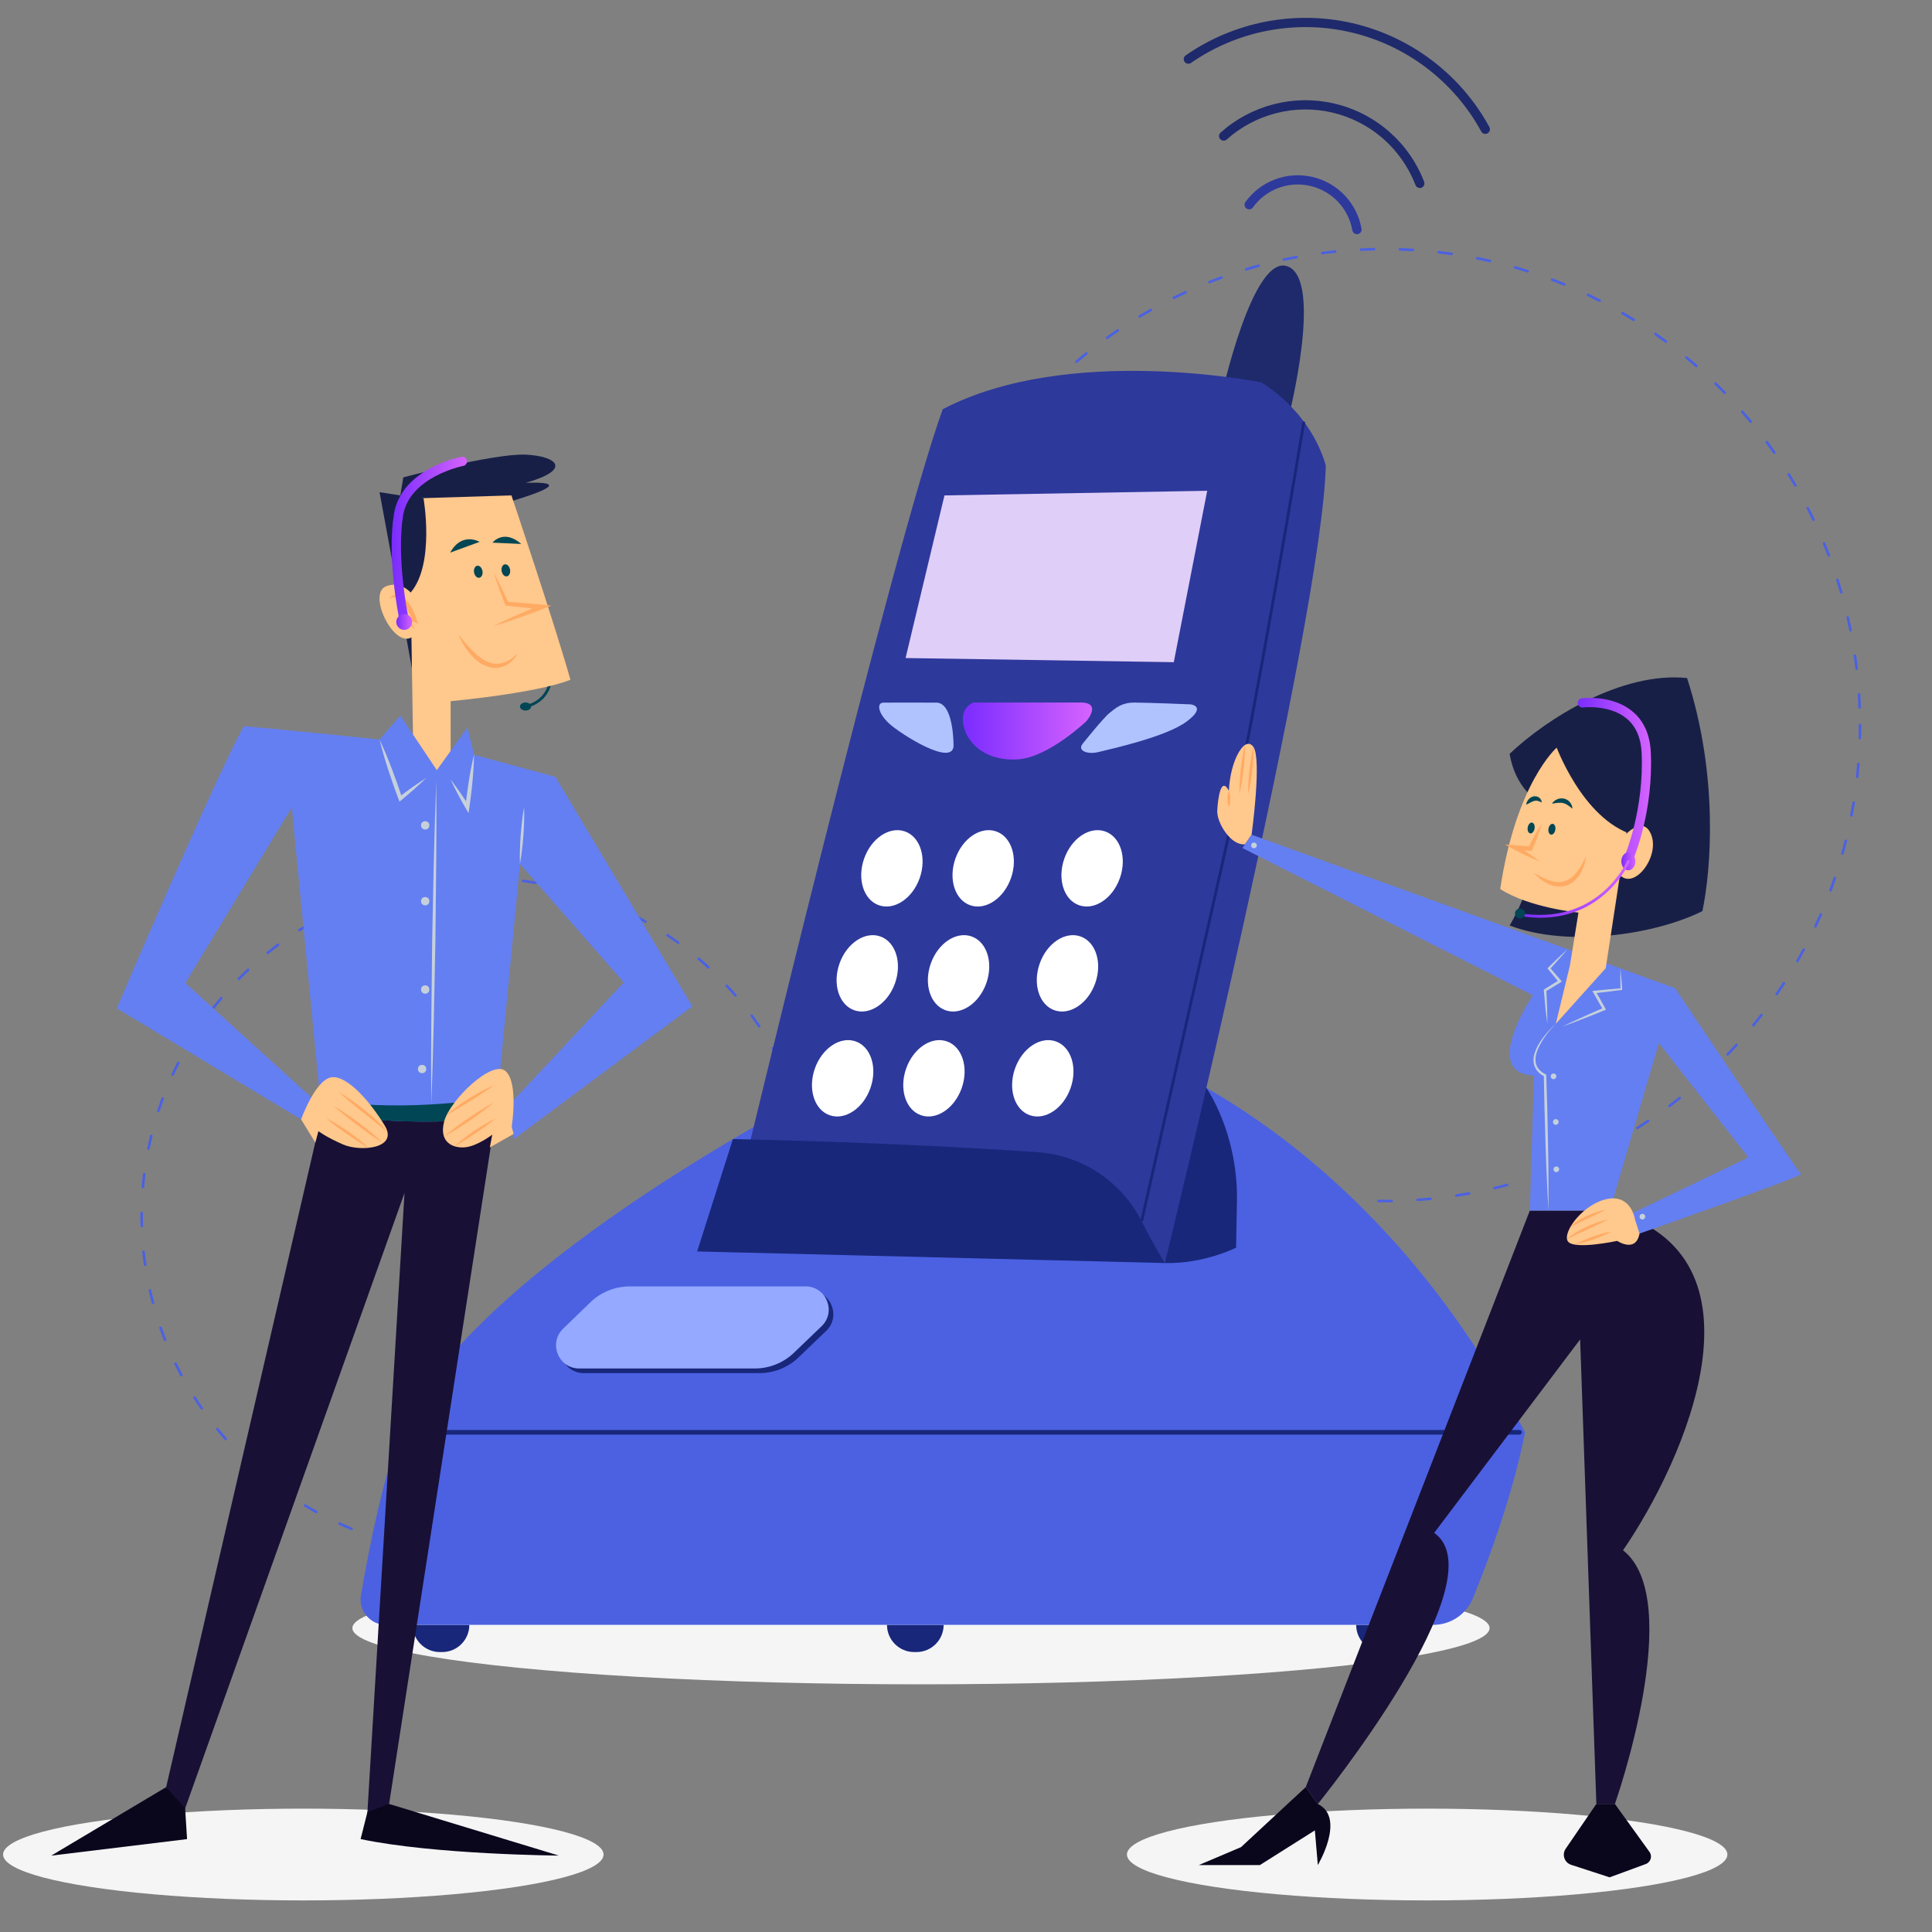 <?xml version="1.0" encoding="UTF-8"?>
<svg id="Layer_1" data-name="Layer 1" xmlns="http://www.w3.org/2000/svg" xmlns:xlink="http://www.w3.org/1999/xlink" viewBox="0 0 400 400">
  <rect x="0" y="0" width="400" height="400" fill="#808080" stroke="none"/>
  <defs>
    <style>
      .cls-1 {
        fill: #4b61e2;
      }

      .cls-2 {
        fill: url(#linear-gradient-2);
      }

      .cls-3 {
        fill: #b0c3ff;
      }

      .cls-4 {
        fill: #181f47;
      }

      .cls-5 {
        fill: #fff;
      }

      .cls-6 {
        fill: #191035;
      }

      .cls-7 {
        fill: url(#linear-gradient-4);
      }

      .cls-8 {
        fill: #2e399c;
      }

      .cls-9 {
        fill: url(#linear-gradient-3);
      }

      .cls-10 {
        fill: #0a061c;
      }

      .cls-11 {
        fill: url(#linear-gradient-5);
      }

      .cls-12 {
        fill: #dfcef7;
      }

      .cls-13 {
        fill: #ffc88c;
      }

      .cls-14 {
        fill: url(#linear-gradient-6);
      }

      .cls-15 {
        fill: #004654;
      }

      .cls-16 {
        fill: #94a9ff;
      }

      .cls-17 {
        fill: #c5d0db;
      }

      .cls-18 {
        fill: #18277a;
      }

      .cls-19 {
        fill: #f5f5f5;
      }

      .cls-20 {
        fill: #1e2a6b;
      }

      .cls-21 {
        fill: url(#linear-gradient);
      }

      .cls-22 {
        fill: #ffaa63;
      }

      .cls-23 {
        fill: #647ff2;
      }
    </style>
    <linearGradient id="linear-gradient" x1="199.34" y1="151.35" x2="226.11" y2="151.35" gradientUnits="userSpaceOnUse">
      <stop offset="0" stop-color="#7a2cff"/>
      <stop offset="1" stop-color="#d663ff"/>
    </linearGradient>
    <linearGradient id="linear-gradient-2" x1="326.66" y1="161.34" x2="341.83" y2="161.34" xlink:href="#linear-gradient"/>
    <linearGradient id="linear-gradient-3" x1="335.68" y1="178.33" x2="338.6" y2="178.33" xlink:href="#linear-gradient"/>
    <linearGradient id="linear-gradient-4" x1="315.43" y1="184.02" x2="337.43" y2="184.02" xlink:href="#linear-gradient"/>
    <linearGradient id="linear-gradient-5" x1="81.09" y1="111.46" x2="96.69" y2="111.46" xlink:href="#linear-gradient"/>
    <linearGradient id="linear-gradient-6" x1="82.05" y1="128.77" x2="85.33" y2="128.77" xlink:href="#linear-gradient"/>
  </defs>
  <ellipse id="_Path_" data-name="&amp;lt;Path&amp;gt;" class="cls-19" cx="62.8" cy="383.96" rx="62.16" ry="9.5"/>
  <ellipse id="_Path_-2" data-name="&amp;lt;Path&amp;gt;" class="cls-19" cx="295.48" cy="383.96" rx="62.16" ry="9.5"/>
  <ellipse id="_Path_-3" data-name="&amp;lt;Path&amp;gt;" class="cls-19" cx="190.68" cy="337.08" rx="117.72" ry="11.64"/>
  <path class="cls-1" d="M286.54,248.93c-.37,0-.73,0-1.1,0-.15,0-.27-.12-.27-.27,0-.15.12-.27.27-.27h0c.89,0,1.79,0,2.68,0h0c.15,0,.27.12.27.26,0,.15-.12.27-.26.27-.53,0-1.06.01-1.6.01ZM280.07,248.72s-.01,0-.02,0c-.9-.06-1.79-.13-2.69-.21-.15-.01-.26-.14-.24-.29.01-.15.15-.26.29-.24.89.08,1.78.15,2.67.21.15.01.26.14.25.29,0,.14-.13.25-.27.25ZM293.5,248.69c-.14,0-.26-.11-.27-.25-.01-.15.1-.28.25-.29.89-.06,1.78-.14,2.67-.22.16-.01.28.09.29.24.01.15-.09.28-.24.29-.89.09-1.79.16-2.69.22,0,0-.01,0-.02,0ZM272.06,247.87s-.03,0-.04,0c-.89-.13-1.78-.27-2.66-.43-.15-.03-.24-.17-.22-.31.03-.15.16-.24.31-.22.88.15,1.76.3,2.65.43.15.02.25.16.23.31-.02.13-.13.23-.27.23ZM301.52,247.8c-.13,0-.25-.1-.27-.23-.02-.15.08-.28.23-.31.88-.13,1.77-.28,2.64-.44.14-.03.28.07.31.22.03.15-.07.29-.22.31-.88.16-1.77.31-2.66.44-.01,0-.03,0-.04,0ZM264.13,246.37s-.04,0-.06,0c-.88-.2-1.75-.42-2.62-.65-.14-.04-.23-.18-.19-.33.04-.14.18-.23.33-.19.86.23,1.73.44,2.6.64.14.03.24.18.2.32-.03.12-.14.21-.26.21ZM309.43,246.26c-.12,0-.23-.08-.26-.21-.03-.14.05-.29.2-.32.87-.21,1.74-.43,2.6-.66.14-.04.29.05.33.19.04.14-.05.29-.19.33-.87.23-1.74.45-2.61.66-.02,0-.04,0-.06,0ZM256.36,244.22s-.06,0-.08-.01c-.86-.28-1.71-.56-2.56-.86-.14-.05-.21-.2-.16-.34.05-.14.2-.21.34-.16.84.3,1.69.58,2.55.86.14.04.22.2.17.34-.04.11-.14.19-.26.19ZM317.19,244.07c-.11,0-.22-.07-.26-.18-.05-.14.03-.29.17-.34.85-.28,1.7-.57,2.54-.87.14-.05.29.02.34.16.05.14-.02.29-.16.34-.84.3-1.69.59-2.55.87-.03,0-.06.01-.08.01ZM248.78,241.44s-.07,0-.1-.02c-.83-.35-1.66-.7-2.48-1.07-.14-.06-.2-.22-.14-.36.06-.14.22-.2.36-.14.82.37,1.64.72,2.47,1.06.14.06.2.21.14.35-.04.1-.14.17-.25.17ZM324.73,241.26c-.1,0-.2-.06-.25-.16-.06-.14,0-.29.14-.35.82-.35,1.64-.7,2.45-1.07.14-.06.29,0,.36.13.06.14,0,.29-.13.36-.81.37-1.64.73-2.46,1.08-.03.01-.07.02-.1.02ZM241.45,238.03s-.08,0-.12-.03c-.8-.41-1.6-.84-2.38-1.27-.13-.07-.18-.24-.11-.36.07-.13.24-.18.36-.11.78.43,1.57.85,2.37,1.26.13.07.18.23.12.36-.05.09-.14.15-.24.15ZM332.01,237.83c-.1,0-.19-.05-.24-.14-.07-.13-.02-.29.11-.36.79-.41,1.58-.84,2.35-1.27.13-.07.29-.03.37.1.07.13.03.29-.1.37-.78.43-1.57.86-2.37,1.27-.04.02-.08.03-.12.03ZM234.43,234.04s-.1-.01-.14-.04c-.76-.48-1.52-.96-2.27-1.46-.12-.08-.16-.25-.08-.37.08-.13.25-.16.37-.08.75.5,1.5.98,2.26,1.45.13.08.17.24.09.37-.05.08-.14.13-.23.13ZM338.99,233.82c-.09,0-.18-.04-.23-.13-.08-.13-.04-.29.08-.37.76-.47,1.5-.96,2.24-1.46.12-.08.29-.05.37.07.08.12.05.29-.07.37-.74.5-1.5.99-2.26,1.47-.04.03-.09.04-.14.04ZM227.77,229.5c-.06,0-.11-.02-.16-.05-.72-.54-1.44-1.08-2.14-1.64-.12-.09-.14-.26-.04-.38.09-.12.26-.14.38-.04.7.55,1.41,1.1,2.13,1.63.12.09.14.26.06.38-.05.07-.13.11-.22.11ZM345.63,229.26c-.08,0-.16-.04-.21-.11-.09-.12-.07-.29.05-.38.71-.54,1.42-1.08,2.12-1.64.12-.09.29-.07.38.04s.07.29-.04.38c-.7.56-1.41,1.11-2.13,1.64-.05.04-.11.05-.16.05ZM221.5,224.42c-.06,0-.13-.02-.18-.07-.67-.59-1.34-1.2-2-1.81-.11-.1-.11-.27-.01-.38.1-.11.27-.12.38-.01.66.61,1.32,1.21,1.99,1.8.11.1.12.27.02.38-.05.06-.13.09-.2.09ZM351.87,224.16c-.07,0-.15-.03-.2-.09-.1-.11-.09-.28.02-.38.67-.59,1.33-1.19,1.98-1.8.11-.1.28-.1.38.01.1.11.1.28-.01.38-.66.61-1.32,1.22-1.99,1.82-.05.04-.11.07-.18.07ZM215.66,218.85c-.07,0-.14-.03-.19-.08-.62-.65-1.24-1.3-1.85-1.96-.1-.11-.09-.28.02-.38.11-.1.28-.09.38.02.6.66,1.22,1.31,1.84,1.95.1.11.1.28,0,.38-.05.05-.12.08-.19.08ZM357.68,218.57c-.07,0-.13-.03-.19-.07-.11-.1-.11-.27,0-.38.62-.65,1.23-1.3,1.83-1.96.1-.11.27-.12.38-.02.11.1.12.27.02.38-.6.67-1.22,1.32-1.84,1.97-.05.06-.12.08-.19.08ZM210.3,212.83c-.08,0-.15-.03-.21-.1-.57-.69-1.13-1.4-1.68-2.11-.09-.12-.07-.29.05-.38.12-.09.29-.07.38.05.55.71,1.11,1.4,1.67,2.09.09.11.08.28-.04.38-.05.04-.11.06-.17.06ZM363.02,212.53c-.06,0-.12-.02-.17-.06-.11-.09-.13-.26-.04-.38.56-.69,1.12-1.39,1.66-2.1.09-.12.26-.14.38-.05.12.09.14.26.05.38-.55.71-1.11,1.42-1.67,2.11-.05.07-.13.1-.21.1ZM205.45,206.4c-.08,0-.17-.04-.22-.12-.51-.74-1.01-1.48-1.5-2.23-.08-.13-.05-.29.08-.37.13-.08.29-.05.37.08.49.75.99,1.49,1.49,2.22.08.12.05.29-.07.37-.05.03-.1.05-.15.05ZM367.85,206.07c-.05,0-.11-.01-.15-.05-.12-.08-.15-.25-.07-.37.51-.74,1-1.48,1.49-2.23.08-.13.25-.16.37-.08.13.08.16.25.08.37-.49.76-.99,1.51-1.5,2.25-.05.08-.14.12-.22.12ZM201.14,199.6c-.09,0-.18-.05-.23-.13-.45-.78-.89-1.56-1.31-2.35-.07-.13-.02-.29.11-.36.13-.07.29-.02.36.11.42.78.86,1.56,1.31,2.33.07.13.03.29-.1.37-.04.03-.09.04-.13.04ZM372.14,199.24s-.09-.01-.13-.04c-.13-.07-.17-.24-.1-.37.44-.78.88-1.56,1.3-2.35.07-.13.23-.18.36-.11.13.07.18.23.11.36-.43.79-.86,1.58-1.31,2.36-.05.09-.14.14-.23.14ZM197.41,192.47c-.1,0-.2-.06-.24-.15-.38-.81-.76-1.62-1.12-2.45-.06-.14,0-.29.14-.35.14-.06.29,0,.35.14.36.82.73,1.63,1.11,2.43.06.13,0,.29-.13.36-.04.02-.08.03-.11.03ZM375.86,192.07s-.08,0-.11-.03c-.13-.06-.19-.22-.13-.36.38-.81.75-1.63,1.11-2.45.06-.14.21-.2.35-.14.14.06.2.22.14.35-.36.83-.73,1.65-1.11,2.46-.05.1-.14.15-.24.15ZM194.27,185.06c-.11,0-.21-.07-.25-.17-.32-.84-.62-1.69-.91-2.54-.05-.14.03-.29.17-.34.14-.05.29.03.34.17.29.85.6,1.69.91,2.52.05.14-.02.29-.16.35-.03.01-.06.02-.09.02ZM378.98,184.61s-.06,0-.09-.02c-.14-.05-.21-.21-.16-.35.31-.84.61-1.68.9-2.53.05-.14.2-.21.34-.17.14.05.22.2.17.34-.29.85-.59,1.7-.9,2.55-.04.11-.14.18-.25.18ZM191.74,177.41c-.12,0-.22-.08-.26-.2-.25-.86-.48-1.73-.7-2.6-.04-.14.05-.29.19-.33.15-.04.29.05.33.19.22.87.45,1.73.7,2.59.04.14-.04.29-.18.33-.03,0-.05.01-.07.01ZM381.47,176.94s-.05,0-.07,0c-.14-.04-.23-.19-.19-.33.24-.86.47-1.72.68-2.59.04-.14.18-.23.33-.2.14.04.23.18.2.33-.22.87-.45,1.74-.69,2.61-.03.12-.14.2-.26.2ZM189.86,169.57c-.13,0-.24-.09-.26-.22-.17-.88-.34-1.76-.49-2.65-.03-.15.07-.29.22-.31.14-.03.28.07.31.22.15.88.31,1.76.48,2.64.03.15-.07.29-.21.32-.02,0-.04,0-.05,0ZM383.31,169.09s-.03,0-.05,0c-.15-.03-.24-.17-.21-.31.17-.88.32-1.76.47-2.64.02-.15.15-.25.31-.22.15.02.25.16.22.31-.15.89-.3,1.77-.47,2.65-.03.13-.14.22-.26.22ZM188.62,161.6c-.14,0-.25-.1-.27-.24-.1-.89-.19-1.78-.27-2.68-.01-.15.1-.28.24-.29.17-.02.28.1.29.25.08.89.17,1.78.27,2.67.02.15-.09.28-.24.3-.01,0-.02,0-.03,0ZM384.51,161.12s-.02,0-.03,0c-.15-.02-.25-.15-.24-.3.1-.89.18-1.78.25-2.67.01-.15.14-.27.29-.25.15.01.26.14.25.29-.07.9-.16,1.79-.25,2.68-.01.14-.13.24-.27.24ZM188.04,153.56c-.14,0-.26-.11-.27-.26-.03-.9-.04-1.79-.05-2.69,0-.15.12-.27.27-.27h0c.15,0,.27.12.27.27,0,.9.02,1.79.05,2.68,0,.15-.11.27-.26.28h0ZM385.05,153.07h0c-.15,0-.27-.13-.26-.28.02-.89.04-1.78.04-2.68,0-.15.12-.27.27-.27s.27.12.27.27c0,.9-.01,1.8-.04,2.7,0,.15-.12.26-.27.26ZM385.02,146.74c-.14,0-.26-.11-.27-.26-.03-.9-.08-1.79-.13-2.68,0-.15.1-.28.25-.29.14-.01.28.1.29.25.06.89.1,1.79.13,2.69,0,.15-.11.27-.26.28h0ZM188.11,145.5h-.01c-.15,0-.26-.13-.26-.28.04-.9.1-1.8.17-2.69.01-.15.13-.26.29-.25.15.01.26.14.25.29-.07.89-.12,1.78-.17,2.68,0,.14-.13.26-.27.26ZM384.4,138.7c-.13,0-.25-.1-.27-.24-.11-.89-.22-1.78-.35-2.66-.02-.15.08-.28.23-.3.15-.03.28.08.3.23.13.89.25,1.78.35,2.67.02.15-.09.28-.24.3-.01,0-.02,0-.03,0ZM188.83,137.47s-.02,0-.03,0c-.15-.02-.25-.15-.23-.3.12-.89.25-1.78.39-2.67.02-.15.16-.25.31-.22.15.02.25.16.22.31-.14.88-.27,1.77-.38,2.65-.02.14-.13.23-.27.23ZM383.13,130.74c-.13,0-.24-.09-.26-.22-.18-.88-.37-1.75-.57-2.62-.03-.14.06-.29.2-.32.15-.03.29.06.32.2.2.87.39,1.75.57,2.63.03.15-.06.29-.21.32-.02,0-.04,0-.05,0ZM190.21,129.53s-.04,0-.06,0c-.14-.03-.24-.17-.21-.32.19-.88.39-1.76.6-2.63.03-.14.17-.23.33-.2.14.04.23.18.2.33-.21.87-.41,1.74-.6,2.61-.03.13-.14.21-.26.21ZM381.21,122.91c-.12,0-.22-.08-.26-.19-.25-.86-.51-1.71-.78-2.56-.05-.14.03-.29.17-.34.14-.04.29.03.34.17.27.85.54,1.71.79,2.58.04.14-.04.29-.18.33-.03,0-.05.01-.07.01ZM192.23,121.72s-.05,0-.08-.01c-.14-.04-.22-.19-.18-.33.26-.86.54-1.72.82-2.58.05-.14.2-.22.34-.17.14.05.22.2.17.34-.28.85-.56,1.7-.82,2.56-.04.12-.14.19-.26.19ZM378.64,115.27c-.11,0-.21-.07-.25-.17-.32-.84-.65-1.67-.99-2.49-.06-.14,0-.29.15-.35.14-.05.29,0,.35.15.34.83.67,1.67,1,2.51.05.14-.02.29-.15.35-.03.01-.06.02-.1.02ZM194.89,114.09s-.07,0-.1-.02c-.14-.06-.21-.21-.15-.35.33-.84.68-1.67,1.03-2.5.06-.14.22-.2.35-.14.14.06.2.22.14.35-.35.82-.7,1.65-1.03,2.49-.04.11-.14.17-.25.17ZM375.47,107.87c-.1,0-.2-.06-.24-.15-.39-.8-.78-1.6-1.19-2.4-.07-.13-.02-.29.12-.36.13-.07.29-.02.36.12.41.8.81,1.6,1.19,2.41.06.13,0,.29-.13.36-.04.02-.08.03-.12.03ZM198.17,106.71s-.08,0-.12-.03c-.13-.07-.19-.23-.12-.36.4-.81.81-1.61,1.23-2.4.07-.13.23-.18.36-.11.13.07.18.23.11.36-.42.79-.83,1.59-1.23,2.39-.05.09-.14.15-.24.15ZM371.7,100.76c-.09,0-.18-.05-.23-.13-.45-.77-.91-1.53-1.38-2.29-.08-.13-.04-.29.09-.37.12-.08.29-.04.37.09.47.76.94,1.53,1.39,2.3.07.13.03.29-.1.37-.04.03-.09.04-.14.04ZM202.05,99.63s-.1-.01-.14-.04c-.13-.08-.17-.24-.09-.37.46-.77.94-1.54,1.42-2.29.08-.13.25-.16.37-.08.12.08.16.25.08.37-.48.75-.96,1.51-1.42,2.28-.05.08-.14.13-.23.13ZM367.35,93.98c-.08,0-.17-.04-.22-.11-.51-.73-1.03-1.46-1.56-2.17-.09-.12-.06-.29.06-.38.12-.09.29-.06.38.06.53.72,1.06,1.45,1.57,2.19.08.12.06.29-.07.37-.05.03-.1.05-.15.05ZM206.49,92.89c-.05,0-.11-.02-.16-.05-.12-.09-.15-.25-.06-.38.53-.73,1.06-1.45,1.61-2.17.09-.12.26-.14.38-.05.12.09.14.26.05.38-.54.71-1.07,1.43-1.6,2.16-.05.07-.14.11-.22.11ZM362.47,87.57c-.08,0-.15-.03-.21-.1-.57-.69-1.15-1.37-1.74-2.04-.1-.11-.09-.28.03-.38.11-.1.28-.09.38.03.59.68,1.17,1.36,1.75,2.05.09.11.08.28-.04.38-.05.04-.11.06-.17.06ZM211.47,86.54c-.06,0-.12-.02-.17-.06-.11-.1-.13-.27-.03-.38.58-.68,1.17-1.36,1.78-2.03.1-.11.27-.12.38-.02s.12.27.02.38c-.6.66-1.19,1.34-1.77,2.02-.05.06-.13.09-.2.09ZM357.08,81.58c-.07,0-.14-.03-.19-.08-.62-.64-1.26-1.27-1.9-1.89-.11-.1-.11-.27,0-.38.1-.11.27-.11.38,0,.64.63,1.28,1.26,1.91,1.9.1.11.1.28,0,.38-.05.05-.12.08-.19.08ZM216.94,80.62c-.07,0-.14-.03-.19-.08-.1-.11-.1-.28,0-.38.64-.63,1.28-1.26,1.93-1.88.11-.1.28-.1.38.01.1.11.1.28-.01.38-.65.61-1.29,1.24-1.92,1.87-.05.05-.12.08-.19.08ZM351.22,76.04c-.06,0-.13-.02-.18-.07-.67-.59-1.36-1.17-2.05-1.73-.11-.09-.13-.26-.04-.38.09-.11.27-.13.38-.04.69.57,1.38,1.15,2.06,1.74.11.1.12.27.03.38-.05.06-.13.09-.2.09ZM222.87,75.16c-.08,0-.15-.03-.21-.1-.1-.11-.08-.28.03-.38.69-.58,1.38-1.15,2.08-1.71.11-.09.28-.07.38.04.09.12.07.29-.04.38-.7.56-1.39,1.13-2.07,1.7-.05.04-.11.06-.17.06ZM344.93,70.99c-.06,0-.11-.02-.16-.05-.72-.53-1.45-1.05-2.18-1.56-.12-.08-.15-.25-.07-.37.08-.12.25-.15.37-.07.74.51,1.47,1.04,2.19,1.57.12.09.14.26.06.38-.05.07-.13.11-.22.11ZM229.23,70.21c-.08,0-.17-.04-.22-.11-.09-.12-.06-.29.06-.38.73-.52,1.47-1.04,2.21-1.54.12-.08.29-.05.37.07.08.12.05.29-.07.37-.74.5-1.47,1.01-2.2,1.53-.05.03-.1.05-.16.05ZM338.24,66.48s-.1-.01-.14-.04c-.76-.47-1.53-.93-2.3-1.38-.13-.07-.17-.24-.1-.37.07-.13.24-.17.37-.1.78.45,1.55.91,2.32,1.39.13.08.17.24.09.37-.05.08-.14.13-.23.13ZM235.96,65.79c-.09,0-.18-.05-.23-.13-.08-.13-.04-.29.09-.37.77-.46,1.54-.91,2.33-1.35.13-.07.29-.03.37.1.07.13.03.29-.1.37-.78.44-1.55.89-2.31,1.34-.04.03-.09.04-.14.04ZM331.2,62.52s-.08,0-.12-.03c-.8-.41-1.6-.8-2.41-1.19-.13-.06-.19-.22-.13-.36.06-.13.22-.19.36-.13.81.39,1.62.78,2.42,1.19.13.07.18.23.12.36-.05.09-.14.15-.24.15ZM243.03,61.94c-.1,0-.19-.06-.24-.15-.07-.13-.01-.29.12-.36.8-.4,1.61-.78,2.43-1.16.14-.06.29,0,.36.13.06.13,0,.29-.13.36-.81.37-1.62.76-2.41,1.15-.04.02-.08.03-.12.03ZM323.86,59.15s-.07,0-.1-.02c-.83-.34-1.66-.67-2.5-.98-.14-.05-.21-.21-.16-.35.05-.14.21-.21.35-.16.84.32,1.68.65,2.52.99.14.06.2.21.15.35-.04.1-.14.17-.25.17ZM250.39,58.68c-.11,0-.21-.06-.25-.17-.05-.14.01-.29.15-.35.84-.33,1.68-.65,2.52-.96.14-.05.29.02.34.16.05.14-.02.29-.16.34-.84.31-1.68.62-2.51.95-.03.01-.07.02-.1.02ZM316.26,56.4s-.05,0-.08-.01c-.85-.27-1.71-.53-2.57-.77-.14-.04-.23-.19-.18-.33.04-.14.19-.22.33-.18.87.25,1.73.51,2.58.78.14.04.22.2.18.34-.04.11-.14.19-.26.19ZM258,56.03c-.12,0-.22-.07-.26-.19-.04-.14.04-.29.18-.33.86-.26,1.72-.51,2.59-.74.15-.04.29.05.33.19s-.05.29-.19.33c-.86.24-1.72.48-2.58.74-.03,0-.05.01-.08.01ZM308.48,54.29s-.04,0-.06,0c-.87-.2-1.74-.38-2.62-.56-.15-.03-.24-.17-.21-.32.03-.15.16-.24.32-.21.88.18,1.76.36,2.64.56.14.03.24.18.2.32-.03.12-.14.21-.26.21ZM265.81,54.02c-.12,0-.24-.09-.26-.21-.03-.15.06-.29.21-.32.88-.19,1.76-.36,2.64-.53.15-.03.29.07.31.22.03.15-.07.29-.21.31-.88.16-1.76.34-2.63.53-.02,0-.04,0-.06,0ZM300.55,52.83s-.03,0-.04,0c-.88-.13-1.77-.24-2.66-.34-.15-.02-.25-.15-.24-.3.02-.15.16-.25.3-.24.89.1,1.79.22,2.67.34.15.02.25.16.23.3-.02.13-.13.23-.27.23ZM273.76,52.66c-.13,0-.25-.1-.27-.23-.02-.15.08-.28.23-.3.89-.12,1.78-.22,2.68-.31.16-.02.28.09.29.24.02.15-.09.28-.24.29-.89.09-1.78.19-2.66.31-.01,0-.02,0-.03,0ZM292.53,52.02s-.01,0-.02,0c-.89-.05-1.78-.09-2.68-.12-.15,0-.26-.13-.26-.28,0-.15.12-.26.27-.26h0c.9.03,1.8.07,2.69.13.15,0,.26.14.25.28,0,.14-.13.25-.27.25ZM281.79,51.95c-.14,0-.26-.11-.27-.26,0-.15.11-.27.26-.28.9-.04,1.79-.07,2.69-.09.17,0,.27.11.27.26,0,.15-.11.27-.26.27-.9.02-1.79.05-2.68.09h-.01Z"/>
  <path class="cls-1" d="M101.66,321.95c-.14,0-.26-.11-.27-.26,0-.15.11-.27.26-.28.89-.03,1.79-.08,2.67-.14.15-.02.28.1.29.25.01.15-.1.28-.25.29-.89.06-1.8.11-2.7.14h0ZM96.29,321.92h-.01c-.9-.04-1.8-.09-2.69-.17-.15-.01-.26-.14-.25-.29.01-.15.15-.26.29-.25.88.07,1.78.13,2.67.16.15,0,.26.13.26.28,0,.14-.13.26-.27.26ZM109.69,321.22c-.13,0-.25-.1-.27-.23-.02-.15.08-.28.23-.31.87-.13,1.76-.28,2.64-.45.14-.03.29.07.31.21.03.15-.07.29-.21.31-.89.17-1.78.32-2.66.45-.01,0-.03,0-.04,0ZM88.27,321.13s-.03,0-.04,0c-.9-.14-1.8-.3-2.66-.47-.15-.03-.24-.17-.21-.32.03-.15.17-.23.32-.21.85.17,1.74.33,2.64.47.15.02.25.16.22.31-.02.13-.14.23-.27.23ZM117.58,319.57c-.12,0-.23-.08-.26-.2-.04-.14.05-.29.19-.33.87-.24,1.73-.49,2.57-.75.14-.04.29.04.34.18.04.14-.03.29-.18.34-.84.26-1.71.52-2.59.75-.02,0-.05,0-.07,0ZM80.39,319.41s-.05,0-.07-.01c-.86-.24-1.73-.5-2.58-.78-.14-.05-.22-.2-.17-.34.05-.14.2-.22.34-.17.85.27,1.71.53,2.56.77.14.04.23.19.19.33-.03.12-.14.2-.26.2ZM125.22,317.02c-.11,0-.21-.06-.25-.17-.06-.14.01-.29.15-.35.83-.33,1.66-.68,2.46-1.04.13-.06.29,0,.35.14.06.14,0,.29-.14.35-.81.36-1.64.71-2.48,1.05-.03.01-.07.02-.1.02ZM72.77,316.79s-.07,0-.1-.02c-.84-.34-1.67-.71-2.48-1.08-.14-.06-.19-.22-.13-.36.06-.14.22-.19.36-.13.8.37,1.63.73,2.46,1.07.14.06.2.21.15.35-.04.1-.14.17-.25.17ZM132.51,313.61c-.1,0-.19-.05-.24-.14-.07-.13-.02-.29.11-.36.78-.42,1.56-.87,2.33-1.32.13-.08.29-.03.37.09.08.13.03.29-.09.37-.77.46-1.56.9-2.34,1.33-.04.02-.08.03-.13.03ZM65.49,313.3s-.09-.01-.13-.03c-.79-.44-1.58-.89-2.34-1.35-.13-.08-.17-.24-.09-.37.08-.13.24-.17.37-.09.75.46,1.53.91,2.32,1.34.13.07.18.24.1.36-.05.09-.14.14-.24.14ZM139.36,309.38c-.08,0-.17-.04-.22-.11-.09-.12-.06-.29.07-.37.73-.51,1.46-1.04,2.16-1.58.12-.09.29-.07.38.05.09.12.07.29-.05.38-.71.54-1.44,1.07-2.18,1.59-.05.03-.1.05-.15.05ZM58.67,308.99c-.05,0-.11-.02-.16-.05-.73-.52-1.46-1.06-2.17-1.61-.12-.09-.14-.26-.05-.38.09-.12.26-.14.38-.05.71.55,1.43,1.09,2.15,1.6.12.09.15.25.06.38-.05.07-.14.11-.22.11ZM145.69,304.38c-.07,0-.15-.03-.2-.09-.1-.11-.09-.28.02-.38.66-.58,1.32-1.19,1.97-1.81.11-.1.28-.1.38,0,.1.11.1.28,0,.38-.65.62-1.32,1.24-1.98,1.83-.05.04-.11.07-.18.07ZM52.39,303.94c-.06,0-.13-.02-.18-.07-.66-.6-1.32-1.22-1.97-1.85-.11-.1-.11-.27,0-.38.1-.11.27-.11.38,0,.64.62,1.3,1.24,1.95,1.83.11.1.12.27.02.38-.05.06-.13.09-.2.09ZM151.4,298.7c-.06,0-.13-.02-.18-.07-.11-.1-.12-.27-.02-.38.6-.67,1.19-1.35,1.75-2.03.09-.11.26-.13.38-.04.11.1.13.27.03.38-.56.68-1.16,1.37-1.76,2.04-.05.06-.13.09-.2.09ZM46.73,298.2c-.07,0-.15-.03-.2-.09-.6-.68-1.18-1.37-1.74-2.06-.09-.12-.08-.28.04-.38.12-.09.28-.08.38.04.55.68,1.14,1.37,1.73,2.04.1.11.09.28-.02.38-.05.04-.11.07-.18.07ZM156.43,292.4c-.05,0-.11-.02-.16-.05-.12-.09-.15-.25-.06-.37.51-.73,1.02-1.47,1.51-2.22.08-.12.25-.16.37-.08.12.08.16.25.08.37-.49.75-1,1.5-1.52,2.23-.05.07-.14.11-.22.11ZM41.76,291.85c-.09,0-.17-.04-.22-.12-.52-.74-1.02-1.5-1.49-2.24-.08-.13-.04-.29.08-.37.13-.08.29-.04.37.08.47.74.97,1.49,1.48,2.23.08.12.05.29-.07.37-.05.03-.1.05-.15.05ZM160.7,285.56s-.09-.01-.13-.03c-.13-.07-.18-.24-.11-.36.43-.78.85-1.58,1.24-2.38.07-.13.23-.19.36-.12.13.07.19.23.12.36-.4.8-.82,1.61-1.25,2.4-.05.09-.14.14-.24.14ZM37.56,284.98c-.1,0-.19-.05-.24-.14-.42-.79-.83-1.6-1.22-2.4-.06-.13,0-.29.12-.36.13-.07.29,0,.36.12.39.8.8,1.6,1.21,2.38.07.13.02.29-.11.36-.04.02-.08.03-.13.03ZM164.16,278.27s-.07,0-.1-.02c-.14-.06-.2-.21-.15-.35.34-.84.66-1.68.96-2.51.05-.14.21-.21.34-.16.14.05.21.2.16.34-.3.84-.63,1.69-.97,2.53-.04.1-.14.17-.25.17ZM34.18,277.67c-.11,0-.21-.06-.25-.17-.33-.84-.65-1.69-.94-2.53-.05-.14.03-.29.17-.34.14-.05.29.02.34.17.29.83.6,1.67.93,2.51.05.14-.01.29-.15.35-.03.01-.07.02-.1.02ZM166.75,270.63s-.05,0-.07,0c-.14-.04-.23-.19-.19-.33.23-.85.46-1.72.66-2.6.03-.14.18-.23.32-.2.14.03.23.18.2.32-.21.88-.43,1.76-.66,2.62-.03.12-.14.2-.26.2ZM31.67,270.02c-.12,0-.23-.08-.26-.2-.23-.86-.44-1.74-.64-2.62-.03-.14.06-.29.2-.32.14-.03.29.06.32.2.2.87.41,1.75.64,2.6.04.14-.05.29-.19.33-.02,0-.05,0-.07,0ZM168.43,262.74s-.03,0-.04,0c-.15-.02-.25-.16-.22-.31.13-.87.25-1.77.36-2.65.02-.15.15-.26.3-.24.15.02.25.15.24.3-.1.89-.22,1.79-.36,2.67-.02.13-.13.23-.27.23ZM30.05,262.12c-.13,0-.25-.1-.27-.23-.13-.89-.24-1.79-.33-2.68-.02-.15.09-.28.24-.3.14,0,.28.09.3.24.09.88.2,1.78.33,2.66.02.15-.08.28-.23.3-.01,0-.03,0-.04,0ZM169.19,254.72h-.01c-.15,0-.26-.13-.26-.28.03-.88.05-1.78.05-2.68,0-.15.12-.27.27-.27s.27.12.27.27c0,.9-.02,1.81-.05,2.7,0,.14-.12.26-.27.26ZM29.36,254.09c-.15,0-.26-.11-.27-.26-.02-.69-.03-1.37-.03-2.06v-.63c0-.15.12-.28.27-.27.15,0,.27.12.27.27v.63c0,.68,0,1.37.03,2.05,0,.15-.11.27-.26.28h0ZM169.23,250.6c-.15,0-.27-.12-.27-.26-.02-.89-.05-1.79-.1-2.68,0-.15.1-.28.25-.28.15,0,.27.11.28.25.05.9.09,1.8.11,2.7,0,.15-.11.27-.26.27h0ZM29.59,246.03s-.02,0-.02,0c-.15-.01-.26-.14-.25-.29.08-.9.17-1.8.28-2.68.02-.15.15-.25.3-.23.15.02.25.15.23.3-.11.88-.2,1.78-.28,2.66-.01.14-.13.25-.27.25ZM168.61,242.57c-.13,0-.25-.1-.27-.23-.12-.88-.26-1.77-.41-2.65-.03-.15.07-.29.22-.31.14-.03.29.07.31.22.15.88.29,1.78.41,2.67.02.15-.08.28-.23.3-.01,0-.02,0-.04,0ZM30.73,238.06s-.04,0-.05,0c-.15-.03-.24-.17-.21-.32.18-.87.38-1.76.59-2.63.03-.14.18-.24.32-.2.14.04.23.18.2.32-.21.87-.41,1.75-.58,2.61-.03.13-.14.22-.26.22ZM167.07,234.66c-.12,0-.23-.08-.26-.2-.22-.85-.46-1.72-.71-2.58-.04-.14.04-.29.18-.33.14-.04.29.04.33.18.26.87.5,1.74.72,2.6.04.14-.05.29-.19.33-.02,0-.04,0-.07,0ZM32.79,230.26s-.06,0-.08-.01c-.14-.05-.22-.2-.17-.34.28-.85.58-1.71.89-2.56.05-.14.21-.21.35-.16.14.05.21.21.16.35-.31.84-.61,1.69-.88,2.54-.04.11-.14.18-.26.18ZM164.62,226.98c-.11,0-.21-.07-.25-.17-.31-.82-.65-1.65-1-2.47-.06-.14,0-.29.14-.35.14-.06.29,0,.35.14.36.83.7,1.67,1.01,2.49.05.14-.02.29-.15.35-.03.01-.06.02-.1.02ZM35.74,222.75s-.08,0-.11-.02c-.13-.06-.19-.22-.13-.36.38-.82.77-1.63,1.18-2.43.07-.13.23-.18.36-.12.13.07.18.23.12.36-.4.79-.8,1.6-1.17,2.41-.05.1-.14.16-.24.16ZM161.31,219.64c-.1,0-.19-.05-.24-.14-.41-.78-.84-1.57-1.28-2.34-.07-.13-.03-.29.1-.37.13-.07.29-.03.37.1.45.78.88,1.57,1.29,2.36.07.13.02.29-.11.36-.04.02-.08.03-.12.03ZM39.54,215.63s-.1-.01-.14-.04c-.13-.08-.17-.24-.09-.37.47-.77.96-1.54,1.45-2.28.08-.13.25-.16.37-.08.12.08.16.25.08.37-.49.74-.97,1.5-1.44,2.26-.05.08-.14.13-.23.13ZM157.17,212.73c-.09,0-.17-.04-.22-.12-.5-.74-1.02-1.47-1.55-2.18-.09-.12-.06-.29.06-.38.12-.09.29-.06.38.06.53.72,1.05,1.46,1.56,2.2.08.12.05.29-.07.37-.05.03-.1.05-.15.05ZM44.13,209c-.06,0-.12-.02-.17-.06-.12-.09-.14-.26-.05-.38.55-.71,1.12-1.41,1.7-2.1.1-.11.26-.13.38-.03.11.1.13.27.03.38-.57.68-1.14,1.38-1.69,2.08-.05.07-.13.1-.21.1ZM152.26,206.35c-.08,0-.15-.03-.2-.09-.58-.67-1.18-1.34-1.79-1.99-.1-.11-.1-.28.01-.38.11-.1.28-.09.38.01.61.65,1.22,1.33,1.8,2.01.1.11.08.28-.03.38-.05.04-.11.07-.18.07ZM49.45,202.94c-.07,0-.14-.03-.19-.08-.11-.1-.11-.27,0-.38.63-.64,1.28-1.27,1.93-1.89.11-.1.28-.1.38.01.1.11.1.28-.01.38-.65.61-1.29,1.24-1.91,1.87-.05.05-.12.08-.19.08ZM146.66,200.55c-.07,0-.13-.02-.18-.07-.65-.6-1.33-1.2-2-1.78-.11-.1-.13-.27-.03-.38.1-.11.27-.13.38-.03.68.58,1.36,1.18,2.02,1.79.11.1.12.27.02.38-.05.06-.13.09-.2.09ZM55.43,197.53c-.08,0-.16-.03-.21-.1-.09-.12-.07-.28.04-.38.7-.56,1.42-1.12,2.13-1.65.12-.09.29-.06.38.06.09.12.06.29-.06.38-.71.53-1.42,1.08-2.11,1.64-.05.04-.11.06-.17.06ZM140.42,195.44c-.06,0-.11-.02-.16-.05-.72-.53-1.46-1.04-2.2-1.54-.12-.08-.16-.25-.07-.37.08-.12.25-.16.37-.07.74.5,1.48,1.02,2.21,1.55.12.09.15.26.06.38-.05.07-.13.11-.22.11ZM61.98,192.85c-.09,0-.18-.04-.23-.13-.08-.13-.04-.29.08-.37.75-.47,1.52-.94,2.3-1.4.13-.07.29-.03.37.1.07.13.03.29-.1.37-.77.45-1.54.91-2.29,1.38-.04.03-.09.04-.14.04ZM133.64,191.08s-.09-.01-.13-.03c-.78-.44-1.57-.87-2.36-1.27-.13-.07-.18-.23-.12-.36.07-.13.23-.18.36-.12.8.41,1.6.84,2.38,1.28.13.07.17.24.1.37-.05.09-.14.14-.23.14ZM69.02,188.95c-.1,0-.2-.06-.24-.15-.06-.13,0-.29.13-.36.81-.39,1.63-.77,2.45-1.12.13-.06.29,0,.35.14.06.14,0,.29-.14.35-.81.35-1.62.72-2.43,1.11-.04.02-.08.03-.12.03ZM126.4,187.52s-.07,0-.1-.02c-.82-.34-1.66-.68-2.49-.99-.14-.05-.21-.21-.16-.35s.21-.21.35-.16c.84.32,1.69.65,2.51,1,.14.06.2.22.14.35-.04.1-.14.16-.25.16ZM76.47,185.89c-.11,0-.22-.07-.25-.18-.05-.14.03-.29.17-.34.84-.29,1.71-.57,2.57-.83.14-.04.29.04.34.18.04.14-.04.29-.18.34-.85.26-1.71.54-2.55.82-.03,0-.06.01-.09.01ZM118.79,184.83s-.05,0-.07-.01c-.86-.25-1.73-.48-2.59-.7-.14-.04-.23-.18-.2-.33.04-.14.18-.23.33-.2.86.21,1.74.45,2.61.7.14.04.22.19.18.33-.03.12-.14.19-.26.19ZM84.22,183.7c-.12,0-.23-.09-.26-.21-.03-.14.06-.29.21-.32.88-.19,1.77-.37,2.65-.53.14-.02.29.07.31.22.03.15-.07.29-.22.31-.87.15-1.75.33-2.63.52-.02,0-.04,0-.06,0ZM110.93,183.04s-.03,0-.04,0c-.88-.15-1.77-.28-2.65-.39-.15-.02-.25-.15-.23-.3.02-.15.16-.25.3-.23.89.11,1.79.25,2.67.39.15.02.25.16.22.31-.02.13-.14.22-.26.22ZM92.18,182.43c-.14,0-.25-.1-.27-.24-.01-.15.09-.28.24-.29.89-.09,1.79-.16,2.69-.22.15-.01.28.1.29.25,0,.15-.1.28-.25.29-.89.06-1.79.13-2.67.22,0,0-.02,0-.03,0ZM102.92,182.17s0,0-.01,0c-.89-.04-1.79-.07-2.68-.09-.15,0-.27-.12-.27-.27,0-.15.12-.27.27-.27h0c.89.01,1.8.04,2.7.09.15,0,.26.13.25.28,0,.14-.13.26-.27.26Z"/>
  <path class="cls-18" d="M91.54,342.04h-.47c-3.11,0-5.63-2.52-5.63-5.63h11.73c0,3.11-2.52,5.63-5.63,5.63Z"/>
  <path class="cls-18" d="M286.88,342.04h-.47c-3.11,0-5.63-2.52-5.63-5.63h11.73c0,3.11-2.52,5.63-5.63,5.63Z"/>
  <path class="cls-18" d="M189.74,342.04h-.47c-3.11,0-5.63-2.52-5.63-5.63h11.73c0,3.11-2.52,5.63-5.63,5.63Z"/>
  <path class="cls-1" d="M235,218.21s48.38,15.95,80.74,78.33c-2.56,13.13-7.75,26.91-10.78,34.34-1.37,3.35-4.62,5.53-8.23,5.53H79.91c-3.25,0-5.73-2.92-5.18-6.13,1.58-9.27,4.96-26.79,9.3-36.32,17.35-33.53,85.93-68.24,85.93-68.24l65.04-7.5Z"/>
  <path class="cls-18" d="M249.76,225.24s6.37,8.92,6.35,22.87l-.19,10.21s-6.69,3.38-14.74,3.18c-1.46-17.42-2.7-22.76-2.7-22.76l11.29-13.49Z"/>
  <path class="cls-20" d="M266.69,86.83s7.34-28.6,0-31.64c-7.34-3.04-13.92,27.33-13.92,27.33l13.92,4.3Z"/>
  <path class="cls-8" d="M241.18,261.49s32.62-133.57,33.31-165.15c-3.43-11.67-13.39-17.17-13.39-17.17,0,0-39.83-8.11-65.92,5.56-10.3,28.43-41.89,159.94-41.89,159.94l87.9,16.82Z"/>
  <path class="cls-18" d="M236.65,252.9l-.56-.13s10.6-47.04,17-75.38c6.32-28,16.48-89.51,16.58-90.13l.57.09c-.1.62-10.26,62.15-16.59,90.16-6.4,28.33-17,75.38-17,75.38Z"/>
  <path class="cls-18" d="M151.75,235.83s33.45.64,63.08,2.72c9.19.64,17.37,6.07,21.53,14.29,2.76,5.46,4.81,8.66,4.81,8.66l-96.83-2.4,7.4-23.26Z"/>
  <path class="cls-18" d="M314.6,297.02H83.59c-.26,0-.48-.21-.48-.48s.21-.48.48-.48h231.01c.26,0,.48.21.48.48s-.21.48-.48.48Z"/>
  <polygon class="cls-12" points="243.02 137.1 249.94 101.61 195.54 102.57 187.49 136.24 243.02 137.1"/>
  <path class="cls-21" d="M223.67,145.45h-22.13s-3,1-2,5c1,4,5.13,7.25,11.38,6.75,6.25-.5,14-7.88,14-7.88,0,0,3.38-3.88-1.25-3.88Z"/>
  <path class="cls-3" d="M197.41,153.97s0-8.5-3.56-8.5-9.58-.02-10.95,0c-1.37.02-1.23,2.05,1.1,4.25,2.33,2.2,13.89,9.55,13.42,4.26Z"/>
  <path class="cls-3" d="M224.14,154s4.26-5.34,5.59-6.4c1.33-1.06,2.48-2.14,5.14-2.14s11.62.37,11.62.37c0,0,3.46.35-.8,3.55-4.26,3.19-15.7,5.68-18.18,6.3s-4.47-.31-3.37-1.67Z"/>
  <path class="cls-5" d="M190.41,181.81c-1.49,4.22-5.27,6.73-8.45,5.61-3.18-1.12-4.54-5.45-3.05-9.67,1.49-4.22,5.27-6.73,8.45-5.61,3.18,1.12,4.54,5.45,3.05,9.67Z"/>
  <path class="cls-5" d="M209.31,181.81c-1.49,4.22-5.27,6.73-8.45,5.61-3.18-1.12-4.54-5.45-3.05-9.67,1.49-4.22,5.27-6.73,8.45-5.61,3.18,1.12,4.54,5.45,3.05,9.67Z"/>
  <path class="cls-5" d="M231.86,181.81c-1.49,4.22-5.27,6.73-8.45,5.61-3.18-1.12-4.54-5.45-3.05-9.67,1.49-4.22,5.27-6.73,8.45-5.61,3.18,1.12,4.54,5.45,3.05,9.67Z"/>
  <path class="cls-5" d="M185.31,203.55c-1.49,4.22-5.27,6.73-8.45,5.61-3.18-1.12-4.54-5.45-3.05-9.67,1.49-4.22,5.27-6.73,8.45-5.61,3.18,1.12,4.54,5.45,3.05,9.67Z"/>
  <path class="cls-5" d="M204.21,203.55c-1.49,4.22-5.27,6.73-8.45,5.61-3.18-1.12-4.54-5.45-3.05-9.67,1.49-4.22,5.27-6.73,8.45-5.61,3.18,1.12,4.54,5.45,3.05,9.67Z"/>
  <path class="cls-5" d="M226.76,203.55c-1.49,4.22-5.27,6.73-8.45,5.61-3.18-1.12-4.54-5.45-3.05-9.67,1.49-4.22,5.27-6.73,8.45-5.61,3.18,1.12,4.54,5.45,3.05,9.67Z"/>
  <path class="cls-5" d="M180.21,225.28c-1.49,4.22-5.27,6.73-8.45,5.61-3.18-1.12-4.54-5.45-3.05-9.67,1.49-4.22,5.27-6.73,8.45-5.61,3.18,1.12,4.54,5.45,3.05,9.67Z"/>
  <path class="cls-5" d="M199.11,225.28c-1.49,4.22-5.27,6.73-8.45,5.61-3.18-1.12-4.54-5.45-3.05-9.67,1.49-4.22,5.27-6.73,8.45-5.61,3.18,1.12,4.54,5.45,3.05,9.67Z"/>
  <path class="cls-5" d="M221.65,225.28c-1.49,4.22-5.27,6.73-8.45,5.61-3.18-1.12-4.54-5.45-3.05-9.67,1.49-4.22,5.27-6.73,8.45-5.61,3.18,1.12,4.54,5.45,3.05,9.67Z"/>
  <path class="cls-8" d="M280.93,48.48c-.46,0-.86-.33-.94-.79-.8-4.55-4.23-8.16-8.73-9.2-4.51-1.04-9.17.72-11.87,4.46-.31.43-.91.52-1.33.21-.43-.31-.52-.91-.21-1.33,3.16-4.37,8.6-6.41,13.85-5.2,5.26,1.21,9.25,5.42,10.19,10.73.09.52-.26,1.02-.78,1.11-.06,0-.11.01-.17.01Z"/>
  <path class="cls-20" d="M293.96,38.93c-.38,0-.75-.23-.89-.61-2.93-7.59-9.41-13.22-17.33-15.04-7.71-1.77-15.85.32-21.76,5.6-.39.35-1,.32-1.35-.08-.35-.39-.32-1,.08-1.35,6.37-5.69,15.14-7.95,23.46-6.03,8.54,1.96,15.53,8.02,18.68,16.21.19.49-.06,1.05-.55,1.24-.11.04-.23.06-.34.06Z"/>
  <path class="cls-20" d="M307.52,27.73c-.34,0-.67-.18-.84-.5-5.68-10.41-15.57-17.91-27.12-20.57-11.37-2.62-23.39-.29-32.98,6.37-.44.3-1.03.19-1.33-.24-.3-.43-.19-1.03.24-1.33,10.03-6.97,22.61-9.4,34.5-6.67,12.09,2.78,22.43,10.62,28.37,21.51.25.46.08,1.04-.38,1.3-.15.08-.3.12-.46.12Z"/>
  <path class="cls-18" d="M167.74,267.3h-36.42c-3.04,0-5.96,1.18-8.14,3.3l-5.63,5.45c-3.1,3-.98,8.24,3.33,8.24h36.36c3.02,0,5.92-1.17,8.1-3.26l5.71-5.48c3.12-2.99,1-8.26-3.32-8.26Z"/>
  <path class="cls-16" d="M166.78,266.34h-36.42c-3.04,0-5.96,1.18-8.14,3.3l-5.63,5.45c-3.1,3-.98,8.24,3.33,8.24h36.36c3.02,0,5.92-1.17,8.1-3.26l5.71-5.48c3.12-2.99,1-8.26-3.32-8.26Z"/>
  <path class="cls-4" d="M318.31,165.8s-4.57-2.58-5.76-9.73c7.74-7.35,23.23-17.08,36.74-15.69,6.55,20.26,4.96,39.72,3.18,48.25-9.93,4.96-28,7.55-39.91,2.98,3.97-6.75,5.36-14.1,5.36-14.1l.4-11.72Z"/>
  <path class="cls-6" d="M316.74,250.63l-46.4,119.38,2.51,3.48s37.75-46.53,24.08-56.12l30.22-40.06,3.36,96.18h3.84s14.87-42.21,1.68-52.52c12.71-18.47,31.73-61.06-2.72-70.34h-16.55Z"/>
  <path class="cls-23" d="M346.8,204.59l-87.67-31.77-1.89,2.76,60.13,30.48s-10.93,16.19.21,16.61l-.84,27.96h16.55l10.15-34.69,18.56,23.69-25.08,12.05,1.14,4.2s35.44-12.4,34.81-12.82c-.63-.42-26.07-38.47-26.07-38.47Z"/>
  <path class="cls-13" d="M322.31,154.78s-8.39,7.22-11.71,29.28c6.05,3.9,16.2,4.88,16.2,4.88l-1.76,10.93-2.93,12.1,10.34-11.51,6.05-39.62-16.2-6.05Z"/>
  <path class="cls-22" d="M319.19,170.55c-.53,1.84-1.2,3.61-1.95,5.35l-.12.29-.33-.02c-1.06-.07-2.11-.15-3.17-.26l.26-.86c1.68,1,3.32,2.06,4.87,3.28-1.84-.7-3.6-1.55-5.32-2.48l-1.84-.99,2.1.13c1.06.07,2.11.16,3.17.27l-.45.27c.83-1.7,1.73-3.37,2.78-4.97Z"/>
  <path class="cls-22" d="M328.38,177.24c-.12,1.23-.5,2.44-1.14,3.54-.63,1.09-1.61,2.1-2.91,2.54-1.3.42-2.71.21-3.85-.35-.57-.27-1.09-.65-1.6-.99-.46-.43-.92-.83-1.35-1.28.56.28,1.07.59,1.6.88.55.23,1.08.51,1.63.7,1.1.37,2.24.48,3.26.14,1.03-.33,1.89-1.12,2.59-2.04.69-.94,1.28-2,1.76-3.13Z"/>
  <path class="cls-22" d="M340.88,174.82c-.43-.54-.95-1.02-1.5-1.14-.54-.13-1.02.2-1.44.61-.42.45-.79.98-1.12,1.54-.35.55-.64,1.16-.97,1.74l-.4-.55c.3.03.66-.03,1.01.33.31.42.13.79.04,1.04-.25.52-.61.91-1.01,1.25.21-.48.44-.95.53-1.41.06-.22,0-.44-.05-.42-.03-.03-.25-.03-.45,0l-.68.11.28-.66c.27-.64.51-1.3.89-1.9.16-.32.36-.61.59-.9.2-.3.47-.57.74-.82.3-.23.61-.48,1.02-.59.39-.13.86-.12,1.23.06.75.37,1.11,1.05,1.3,1.72Z"/>
  <path class="cls-4" d="M322.02,154.08s5.47,15.43,16.04,18.73c2.85-11.49,4.17-16.85,4.17-16.85l-20.21-1.89Z"/>
  <path class="cls-13" d="M335.19,174.29s4.68-6.25,6.64-1.56c1.95,4.68-3.71,11.91-6.64,8.2-2.93-3.71,0-6.64,0-6.64Z"/>
  <path class="cls-13" d="M259.13,172.81s2.15-15.65.37-18.17c-1.77-2.52-4.82,2.81-5.07,9.08-1.65-3.11-2.28,1.58-2.41,4.11-.13,2.54,2.87,7.33,5.74,6.96l1.36-1.99Z"/>
  <path class="cls-13" d="M338.51,252.46s-.77-5.18-5.69-4.24c-4.91.94-9.27,6.69-8.27,8.69,1.01,2,10.28,0,10.28,0,0,0,3.84,2.6,4.62-1.52l-.95-2.93Z"/>
  <path class="cls-10" d="M270.33,370.01l-13.39,12.42-8.74,3.71h12.65l11.38-7.18.61,7.18s5.85-9.78,0-12.65l-2.51-3.48Z"/>
  <path class="cls-10" d="M330.5,373.49l-6.34,9.27c-.83,1.21-.26,2.88,1.13,3.33l7.96,2.59,7.49-2.75c1.02-.38,1.41-1.63.77-2.51l-7.16-9.93h-3.84Z"/>
  <path class="cls-2" d="M337.39,178.2c-.12,0-.25-.02-.37-.08-.49-.2-.71-.76-.51-1.25.04-.09,3.9-9.43,3.37-20.99-.14-3.1-1.17-5.49-3.07-7.08-3.54-2.98-9.02-2.34-9.07-2.33-.54.07-1-.31-1.07-.83-.07-.52.3-1,.83-1.07.26-.03,6.34-.77,10.53,2.76,2.32,1.95,3.59,4.8,3.75,8.46.55,12.02-3.35,21.43-3.51,21.82-.15.36-.51.58-.88.58Z"/>
  <path class="cls-9" d="M338.6,178.33c0,1.03-.66,1.86-1.46,1.86s-1.46-.83-1.46-1.86.66-1.86,1.46-1.86,1.46.83,1.46,1.86Z"/>
  <path class="cls-7" d="M318.84,190c-1,0-2.05-.06-3.15-.2-.16-.02-.27-.16-.25-.32.02-.16.17-.27.32-.25,15.5,1.9,21.06-10.88,21.12-11.01.06-.15.23-.21.38-.15.15.06.21.23.15.38-.05.12-5.03,11.56-18.57,11.56Z"/>
  <path class="cls-15" d="M315.74,189.13c0,.57-.46,1.03-1.04,1.03s-1.04-.46-1.04-1.03.46-1.03,1.04-1.03,1.04.46,1.04,1.03Z"/>
  <path class="cls-15" d="M322.01,171.81c-.11.62-.51,1.06-.9.99-.39-.07-.62-.62-.51-1.24.11-.62.51-1.06.9-.99.39.07.62.62.51,1.24Z"/>
  <path class="cls-15" d="M317.71,171.55c-.11.62-.51,1.06-.9.99-.39-.07-.62-.62-.51-1.24.11-.62.51-1.06.9-.99.39.07.62.62.51,1.24Z"/>
  <path class="cls-15" d="M321.31,166.4c.24-.41.62-.7,1.05-.9.43-.2.96-.26,1.46-.16.5.12.97.4,1.25.8.31.38.46.83.5,1.29-.39-.28-.68-.55-1.01-.75-.31-.21-.63-.34-.95-.41-.65-.16-1.4-.03-2.3.12Z"/>
  <path class="cls-15" d="M319.19,166.14c-.69-.36-1.15-.45-1.56-.31-.23.04-.47.19-.74.31-.27.15-.56.31-.92.45.05-.38.21-.72.44-1.01.24-.29.55-.55.98-.67.42-.12.93-.04,1.26.22.34.25.54.62.55,1.01Z"/>
  <path class="cls-17" d="M335.48,200.48c.15,1.43.28,2.87.38,4.3v.16s-.16.02-.16.02c-1.85.26-3.7.47-5.55.68l.21-.4c.69,1.16,1.35,2.34,2,3.53l.15.27-.28.11c-1.45.6-2.9,1.19-4.37,1.75-1.46.57-2.93,1.12-4.42,1.65,1.41-.69,2.84-1.36,4.27-2,1.43-.66,2.87-1.27,4.31-1.89l-.13.38c-.68-1.17-1.36-2.34-2.01-3.52l-.2-.36.41-.04c1.85-.18,3.71-.36,5.57-.5l-.16.19c-.03-1.44-.03-2.88-.02-4.32Z"/>
  <path class="cls-17" d="M324.55,196.52c-1.18,1.41-2.42,2.77-3.66,4.13v-.32s2.27,2.64,2.27,2.64l.21.24-.27.18c-1.01.64-2.04,1.24-3.07,1.86l.12-.24c.14,2.31.21,4.63.21,6.95-.31-2.3-.55-4.6-.73-6.91v-.15s.12-.08.12-.08c1.02-.63,2.01-1.29,3.04-1.9l-.07.42-2.2-2.69-.14-.17.15-.15c1.32-1.28,2.63-2.57,4-3.79Z"/>
  <path class="cls-17" d="M322.11,211.96c-1.5,1.55-2.85,3.29-3.7,5.25-.41.97-.65,2.05-.39,3.04.25,1,1.07,1.72,1.99,2.18l.13.07v.15c.16,4.66.29,9.33.36,13.99.06,2.33.07,4.66.09,7,.04,2.33,0,4.67,0,7-.11-2.33-.27-4.66-.35-6.99-.09-2.33-.2-4.66-.26-6.99-.16-4.66-.26-9.33-.35-13.99l.14.21c-.49-.27-.98-.58-1.37-1.01-.39-.43-.68-.95-.81-1.52-.26-1.14.05-2.28.51-3.27.46-1,1.08-1.91,1.77-2.75.69-.84,1.43-1.64,2.23-2.37Z"/>
  <path class="cls-17" d="M322.23,222.84c0,.32-.26.59-.59.59s-.59-.26-.59-.59.26-.59.59-.59.59.26.59.59Z"/>
  <path class="cls-17" d="M322.7,232.29c0,.32-.26.59-.59.59s-.59-.26-.59-.59.26-.59.59-.59.59.26.59.59Z"/>
  <path class="cls-17" d="M260.21,175.03c0,.32-.26.59-.59.59s-.59-.26-.59-.59.26-.59.59-.59.59.26.59.59Z"/>
  <path class="cls-17" d="M322.81,242.09c0,.32-.26.59-.59.59s-.59-.26-.59-.59.26-.59.59-.59.59.26.59.59Z"/>
  <path class="cls-17" d="M340.63,251.89c0,.32-.26.59-.59.59s-.59-.26-.59-.59.26-.59.59-.59.59.26.59.59Z"/>
  <path class="cls-22" d="M257.75,154.26c.02.86-.02,1.71-.07,2.56-.04.85-.13,1.7-.22,2.54-.1.84-.2,1.69-.35,2.53-.14.84-.29,1.68-.51,2.52-.02-.86.02-1.71.07-2.56.04-.85.13-1.7.22-2.55.1-.85.21-1.69.35-2.53.14-.84.29-1.68.5-2.51Z"/>
  <path class="cls-22" d="M259.5,154.65c.03.83,0,1.65-.05,2.47-.04.82-.12,1.63-.2,2.45-.09.81-.19,1.63-.33,2.43-.13.81-.28,1.62-.49,2.42-.03-.83,0-1.65.05-2.47.04-.82.12-1.63.2-2.45.1-.81.19-1.63.33-2.43.13-.81.28-1.62.48-2.42Z"/>
  <path class="cls-22" d="M254.43,163.73c.12.28.17.56.22.85.05.28.06.56.07.85,0,.28-.01.56-.07.85-.05.28-.1.56-.22.85-.12-.28-.17-.56-.22-.85-.05-.28-.06-.56-.07-.85,0-.28.01-.56.07-.85.05-.28.1-.56.22-.85Z"/>
  <path class="cls-22" d="M332.43,250.46c-.61.34-1.22.64-1.84.94l-1.85.88-1.84.87c-.61.3-1.21.6-1.81.96.44-.54,1.01-.96,1.59-1.34.58-.39,1.19-.71,1.82-1,.63-.29,1.27-.55,1.92-.76.66-.22,1.32-.41,2-.53Z"/>
  <path class="cls-22" d="M332.93,252.48c-.7.38-1.41.71-2.12,1.05l-2.13,1-2.13.99-2.12,1.03c.58-.55,1.24-1,1.91-1.42.67-.42,1.38-.78,2.1-1.12.72-.33,1.45-.63,2.2-.88.75-.26,1.5-.49,2.29-.64Z"/>
  <path class="cls-22" d="M333.62,254.97c-.59.34-1.2.61-1.82.88-.61.27-1.24.51-1.87.74-.63.22-1.27.44-1.92.61-.65.18-1.3.36-1.97.47.59-.34,1.2-.62,1.82-.88.61-.27,1.24-.51,1.87-.74.63-.22,1.27-.44,1.92-.61.65-.18,1.3-.36,1.97-.47Z"/>
  <path class="cls-4" d="M85.28,138.4c0-.21-6.7-36.5-6.7-36.5l4.3.67.62-3.74s18.91-5.01,25.36-4.7c6.44.31,9.71,3.07,0,5.83,5.93-.2,8.08.51-3.58,3.99-7.16,4.09-12.27,4.91-12.27,4.91l-7.72,29.55Z"/>
  <path class="cls-15" d="M109.45,146.4c-.12,0-.23-.08-.27-.2-.05-.15.03-.31.19-.36,5.79-1.84,4.4-8.61,4.38-8.68-.03-.15.07-.31.22-.34.16-.03.31.07.34.22.02.07,1.51,7.35-4.77,9.35-.03,0-.06.01-.09.01Z"/>
  <path class="cls-15" d="M109.97,146.28c0,.46-.52.83-1.16.83s-1.16-.37-1.16-.83.52-.83,1.16-.83,1.16.37,1.16.83Z"/>
  <path class="cls-13" d="M105.89,102.57s9.09,27.01,12.21,38.18c-7.4,2.86-24.8,4.42-24.8,4.42v16.23l-7.66-.52-.91-57.66,21.17-.65Z"/>
  <path class="cls-13" d="M86.28,124.25s-2.47-4.42-6.36-2.86c-3.9,1.56,1.56,12.73,5.26,10.58,3.7-2.14,1.1-7.73,1.1-7.73Z"/>
  <path class="cls-4" d="M87.68,103.13s2.41,13.6-2.65,19.54c-1.44-3.08-1.54-20.1-1.54-20.1l4.19.56Z"/>
  <polygon class="cls-6" points="102.69 230.39 80.56 373.49 75.99 376.54 83.75 246.99 38.06 375.18 34.4 370.01 66.6 230.81 102.69 230.39"/>
  <path class="cls-23" d="M114.97,160.83l-16.82-4.55-1.37-5.65-6.34,8.82-7.56-11.3-4.3,4.96s-22.45-2.34-28.09-2.75c-5.37,9.37-26.31,58.4-26.31,58.4l38.16,23,3.03-3.72-27-24.52,22.04-36.36,6.2,63.64s26.86,3.44,36.09-.41l4.96-51.52,21.49,24.53-23.97,25.62,1.24,6.81,36.92-27.48-28.36-47.52Z"/>
  <path class="cls-15" d="M102.69,230.39l.31-3.22c-4.95.82-21.25,3.1-36.71.46l.31,3.18s26.86,3.44,36.09-.41Z"/>
  <polygon class="cls-10" points="34.4 370.01 10.6 384.19 38.73 380.77 38.33 374.41 34.4 370.01"/>
  <path class="cls-10" d="M80.56,373.49l35.15,10.69s-25.84-.2-41.05-3.42l1.41-5.59,4.49-1.69Z"/>
  <path class="cls-13" d="M62.33,231.77s2.92-8.13,6.22-8.71c3.3-.58,8.22,5.21,11.11,9.98,2.89,4.77-5.04,5.49-8.66,3.9-3.63-1.59-5.07-2.75-5.07-2.75l-.65,2.36-2.94-4.79Z"/>
  <path class="cls-13" d="M105.94,233.27s1.47-9.05-1.27-11.51c-2.75-2.46-11.57,6.02-12.72,10.46s2.02,5.59,4.48,5.3c2.46-.29,5.49-2.6,5.49-2.6l-.51,2.64,4.93-2.79-.4-1.51Z"/>
  <path class="cls-17" d="M78.58,153.12c.92,1.96,1.75,3.95,2.51,5.97.77,2.01,1.49,4.04,2.16,6.09l-.62-.18c1.82-1.38,3.69-2.71,5.63-3.94-1.65,1.6-3.37,3.11-5.13,4.57l-.42.35-.2-.53c-.76-2.02-1.48-4.05-2.14-6.1-.67-2.05-1.27-4.12-1.78-6.22Z"/>
  <path class="cls-17" d="M98.14,156.29c-.02,1.83-.14,3.65-.31,5.46-.16,1.81-.4,3.62-.65,5.42l-.17,1.19-.6-1.03c-1.12-1.93-2.18-3.9-3.12-5.94,1.38,1.78,2.64,3.62,3.83,5.51l-.77.16c.21-1.81.43-3.61.72-5.41.29-1.8.63-3.59,1.06-5.37Z"/>
  <polygon class="cls-17" points="90.33 161.7 90.36 170.07 90.32 178.45 90.14 195.19 89.8 211.92 89.58 220.29 89.29 228.66 89.25 220.29 89.29 211.92 89.47 195.18 89.81 178.44 90.04 170.07 90.33 161.7"/>
  <path class="cls-17" d="M107.65,178.87c-.05-.99-.03-1.97,0-2.95.02-.98.08-1.96.15-2.94.08-.98.16-1.96.28-2.93.12-.98.24-1.95.43-2.92.05.99.03,1.97,0,2.95-.02.98-.08,1.96-.15,2.94-.08.98-.16,1.96-.28,2.93-.12.98-.24,1.95-.43,2.92Z"/>
  <circle class="cls-17" cx="88.03" cy="170.88" r=".86"/>
  <circle class="cls-17" cx="88.03" cy="186.58" r=".86"/>
  <circle class="cls-17" cx="88.03" cy="204.87" r=".86"/>
  <circle class="cls-17" cx="87.39" cy="221.33" r=".86"/>
  <path class="cls-22" d="M102.21,118.53c.28.52.55,1.04.81,1.56.26.52.54,1.04.79,1.57l1.5,3.18-.33-.24c2.42.16,4.83.34,7.24.59l1.92.2-1.79.7c-1.67.65-3.34,1.27-5.04,1.85-.85.29-1.68.6-2.54.87-.86.27-1.7.55-2.57.8.8-.41,1.61-.79,2.42-1.18.81-.39,1.63-.73,2.45-1.1,1.63-.74,3.28-1.43,4.94-2.1l.13.9c-2.41-.19-4.82-.44-7.23-.72l-.25-.03-.08-.21-1.23-3.29c-.21-.55-.39-1.11-.58-1.66-.19-.55-.38-1.11-.56-1.67Z"/>
  <path class="cls-22" d="M107.19,135.29c-.63,1.18-1.67,2.23-3.03,2.71-.67.27-1.42.32-2.14.26-.72-.1-1.42-.32-2.04-.67-.16-.08-.32-.16-.47-.25l-.42-.32c-.27-.22-.57-.41-.82-.65-.46-.52-.99-.96-1.37-1.53-.39-.56-.82-1.09-1.13-1.69-.3-.61-.63-1.19-.91-1.8.46.5.86,1.03,1.29,1.53.4.53.89.97,1.31,1.47.43.49.94.89,1.4,1.34.24.2.51.38.76.56l.38.28c.13.08.28.14.41.21,1.08.62,2.32.85,3.51.55,1.2-.3,2.32-1.04,3.25-2Z"/>
  <path class="cls-22" d="M80.51,124.06c.33-.61,1.15-1.05,1.95-.85.79.17,1.38.72,1.85,1.26.24.28.46.57.63.88.19.3.38.61.52.93.33.63.56,1.29.79,1.95l.33.91-.87-.38c-.24-.11-.52-.24-.69-.26h-.06s.03-.02.03-.03c0-.02.02-.03.03-.05,0-.03,0-.05,0-.03-.03.02,0,.18.05.29.19.51.51,1.03.79,1.56-.48-.38-.92-.78-1.28-1.33-.04-.07-.09-.14-.12-.23-.04-.08-.07-.18-.08-.32-.03-.09.07-.38.22-.45.07-.05.16-.09.23-.11h.17c.43-.01.71.09,1.02.19l-.54.53c-.3-.61-.55-1.23-.87-1.82-.29-.6-.63-1.17-1-1.7-.38-.51-.8-1.01-1.34-1.24-.53-.25-1.21-.15-1.78.28Z"/>
  <path class="cls-15" d="M99.89,118.23c.12.69-.18,1.31-.66,1.39s-.96-.41-1.08-1.1c-.12-.69.18-1.31.66-1.39s.96.41,1.08,1.1Z"/>
  <path class="cls-15" d="M105.6,117.94c.12.69-.18,1.31-.66,1.39s-.96-.41-1.08-1.1c-.12-.69.18-1.31.66-1.39.48-.08.96.41,1.08,1.1Z"/>
  <path class="cls-15" d="M99.29,112.19s-3.66-2.18-6.08,2.22"/>
  <path class="cls-15" d="M101.96,112.35s2.3-2.92,5.96.27"/>
  <path class="cls-11" d="M83.49,128.35c-.45,0-.84-.31-.94-.77-.1-.49-2.42-12.15-1-21.09,1.5-9.43,13.49-11.81,14-11.91.52-.1,1.02.24,1.12.76.1.52-.24,1.02-.76,1.12-.11.02-11.18,2.24-12.47,10.33-1.37,8.59.96,20.29.99,20.41.1.52-.23,1.02-.75,1.13-.06.01-.13.02-.19.02Z"/>
  <path class="cls-14" d="M85.33,128.77c0,.9-.73,1.64-1.64,1.64s-1.64-.73-1.64-1.64.73-1.64,1.64-1.64,1.64.73,1.64,1.64Z"/>
  <path class="cls-22" d="M70.05,226.03c.96.56,1.87,1.18,2.78,1.81.91.63,1.78,1.3,2.65,1.98.86.7,1.71,1.4,2.51,2.17.8.76,1.6,1.55,2.23,2.47-.8-.76-1.66-1.44-2.52-2.13l-2.58-2.05c-.86-.69-1.72-1.37-2.56-2.08-.85-.7-1.69-1.41-2.51-2.16Z"/>
  <path class="cls-22" d="M69.07,228.96c.93.53,1.82,1.12,2.71,1.72.89.59,1.75,1.22,2.61,1.86.85.65,1.7,1.29,2.52,1.99.82.69,1.63,1.38,2.37,2.17-1.78-1.2-3.52-2.42-5.23-3.7-.85-.64-1.7-1.29-2.53-1.96-.83-.67-1.66-1.35-2.45-2.07Z"/>
  <path class="cls-22" d="M67.56,231.53c.8.39,1.57.84,2.33,1.3.76.46,1.5.95,2.24,1.45.73.51,1.45,1.03,2.14,1.6.69.57,1.39,1.13,1.96,1.83-.73-.51-1.48-.98-2.22-1.47-.75-.48-1.48-.98-2.21-1.48-.72-.51-1.45-1.02-2.16-1.56-.71-.54-1.41-1.08-2.09-1.67Z"/>
  <path class="cls-22" d="M102.31,224.67c-.79.58-1.6,1.12-2.41,1.66-.81.54-1.64,1.05-2.46,1.57l-2.49,1.51-2.5,1.5c.7-.69,1.47-1.29,2.26-1.87.78-.58,1.6-1.11,2.43-1.63.83-.51,1.67-1,2.53-1.46.86-.46,1.73-.9,2.63-1.28Z"/>
  <path class="cls-22" d="M102.31,228.21c-.8.69-1.63,1.33-2.47,1.95-.83.63-1.69,1.23-2.55,1.83-.87.58-1.74,1.17-2.63,1.72-.89.55-1.79,1.1-2.72,1.59.79-.69,1.63-1.32,2.47-1.95.84-.63,1.7-1.23,2.56-1.83.87-.59,1.74-1.17,2.64-1.72.89-.55,1.79-1.1,2.72-1.59Z"/>
  <path class="cls-22" d="M102.69,231.53c-.67.56-1.36,1.07-2.06,1.58-.69.51-1.41.99-2.12,1.48-.72.48-1.43.95-2.16,1.41-.73.46-1.46.92-2.21,1.35.61-.62,1.28-1.17,1.96-1.71.68-.54,1.39-1.03,2.1-1.52.72-.48,1.44-.94,2.2-1.37.75-.43,1.5-.85,2.29-1.21Z"/>
</svg>